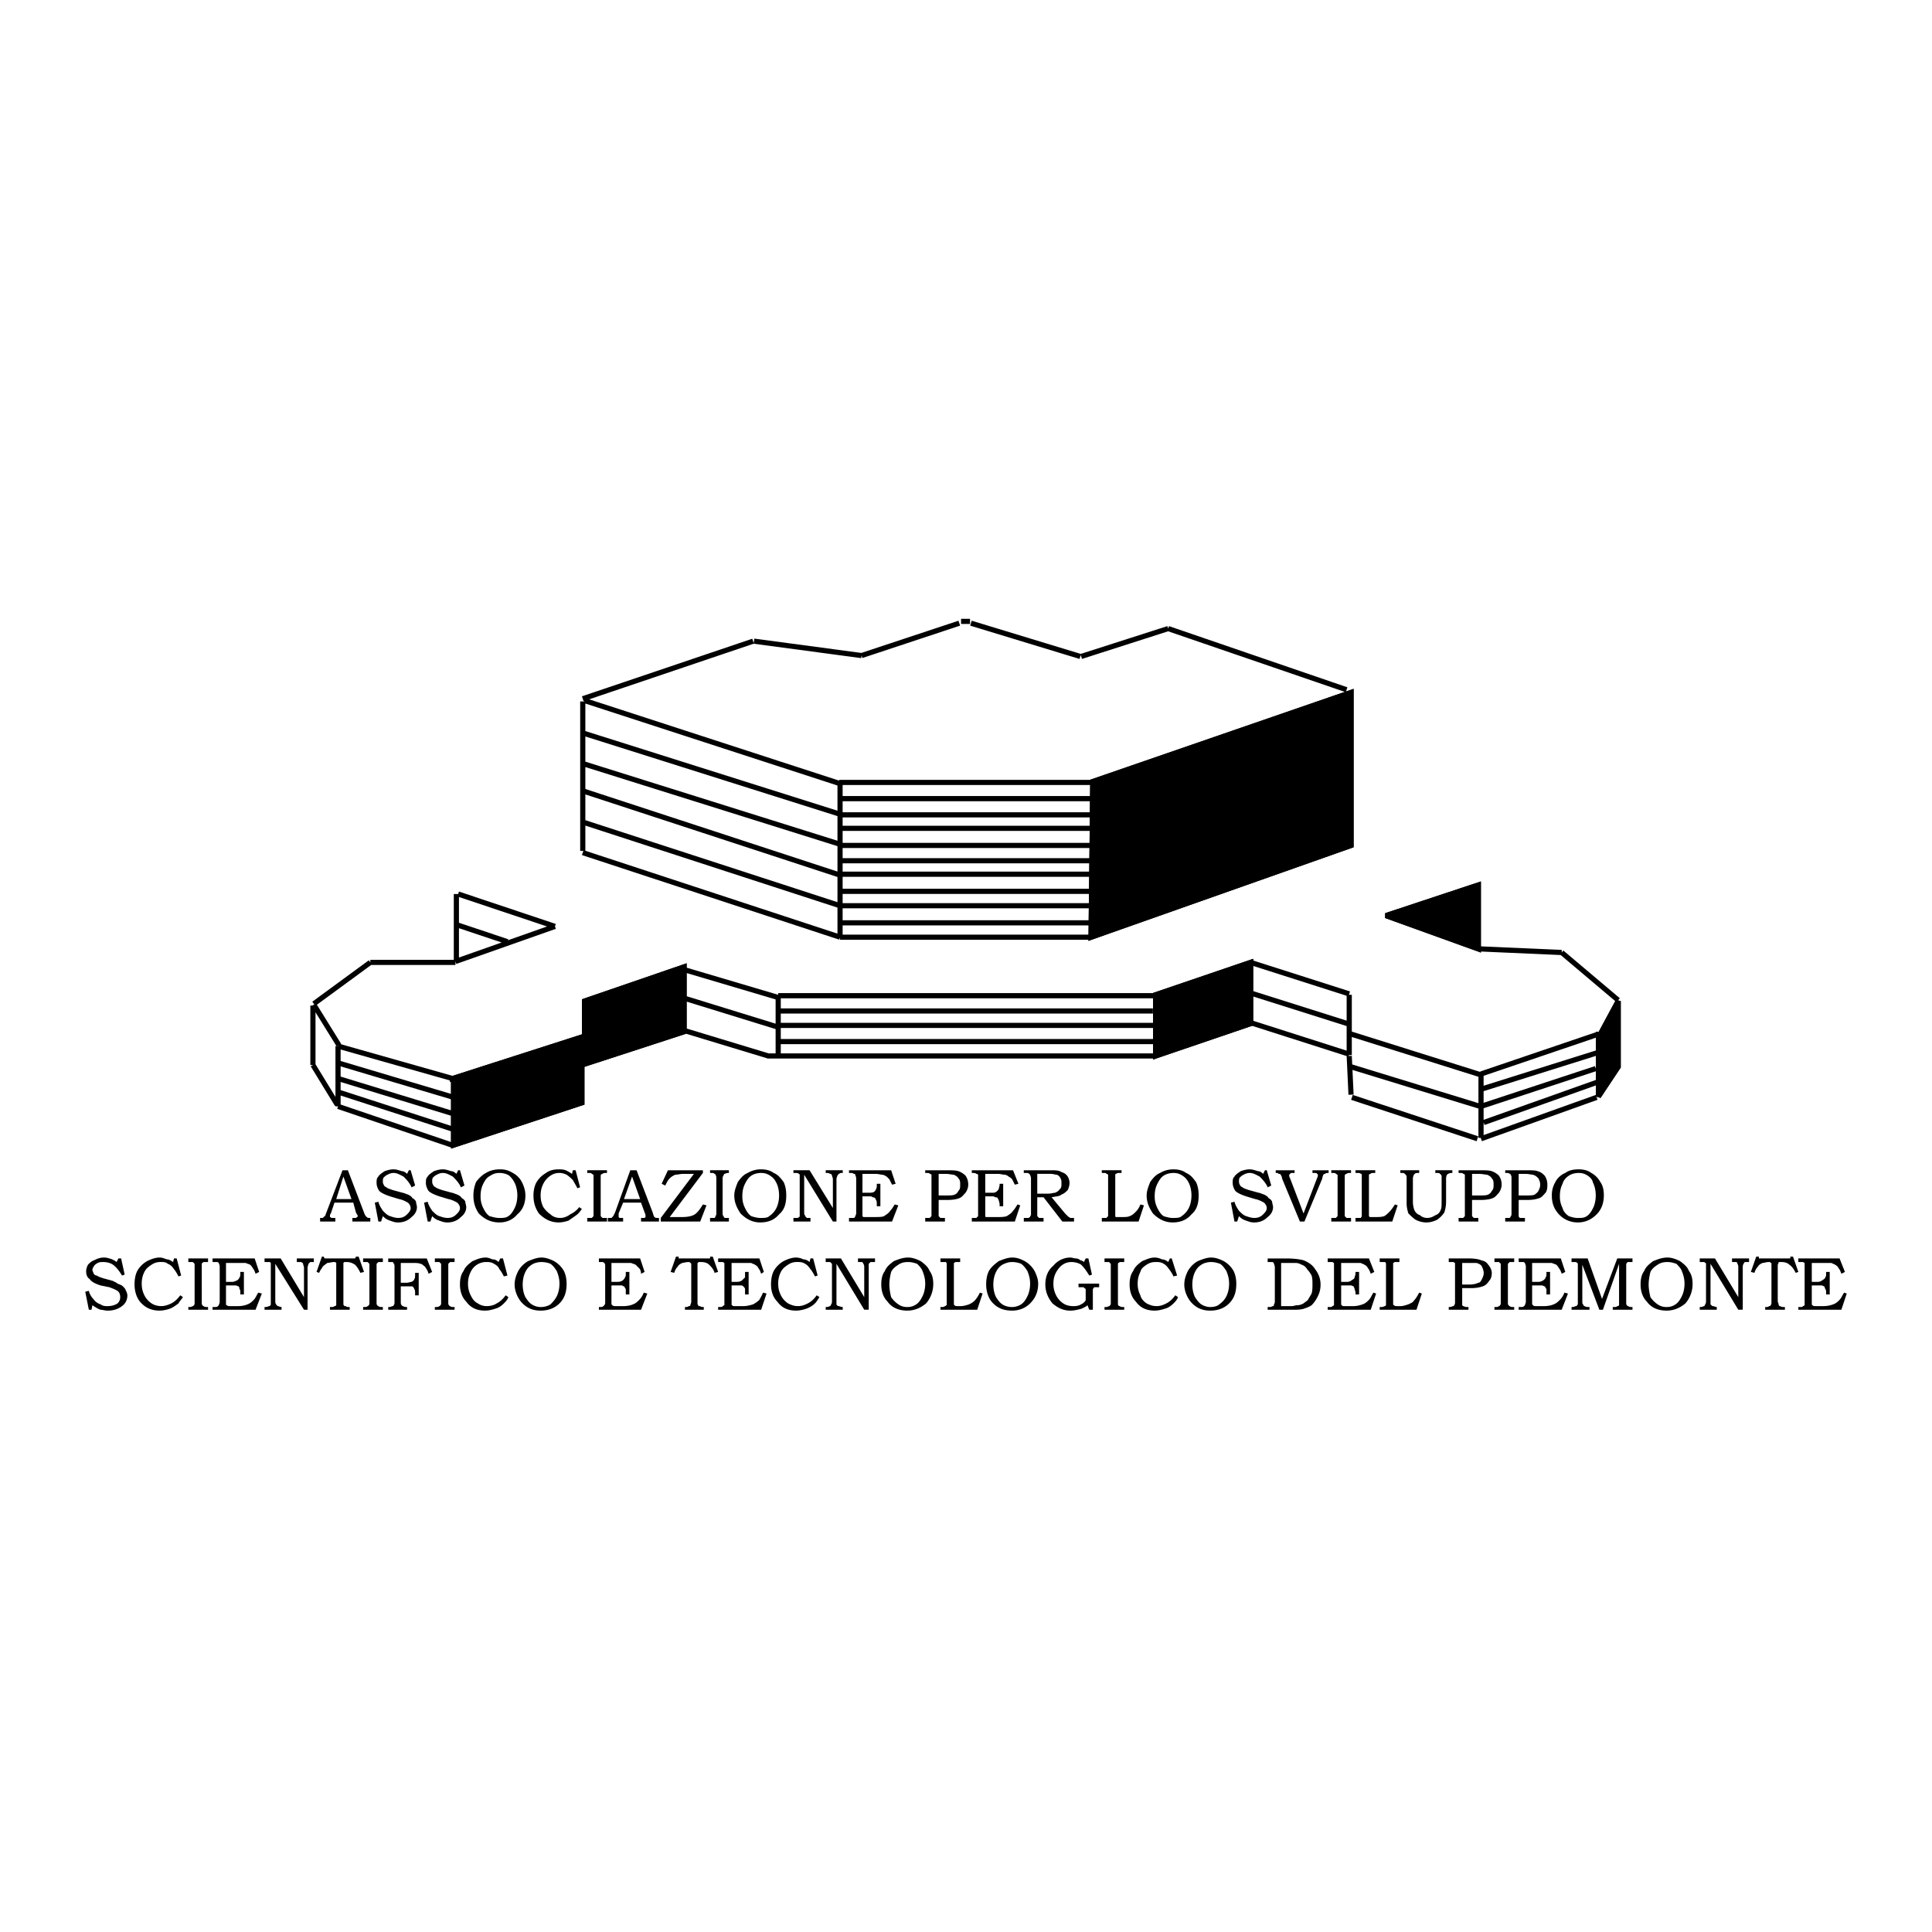 <!--?xml version="1.0" standalone="no"?--><svg xmlns="http://www.w3.org/2000/svg" viewBox="0 0 192.756 192.756"><title>Associazione per lo Sviluppo Scientifico e Tecnologico del Piemonte - SVG vector logo - www.oklogos.com</title><path fill-rule="evenodd" clip-rule="evenodd" fill="#fff" d="M0 0h192.756v192.756H0V0z"/><path d="M83.901 92.069h24.954m-24.954-1.706h25.132m-25.132-1.436h25.132m-25.132-1.706h24.954m-24.954-2.872h24.954m-24.954-1.706h25.312m-25.312-1.347h25.222M83.901 79.68h25.132M83.812 93.505h25.044m.177-15.53v15.621M83.722 78.064h25.491m-50.891-8.169l25.4 8.259m-25.579-5.027l25.58 8.079m-25.58-5.027l25.759 8.08m-25.58-5.297l25.49 8.349m-25.669-5.296l25.669 8.349m-25.669-5.477V69.985m0 15.082l25.669 8.438m0 .09V78.154" fill="none" stroke="#000" stroke-width=".515" stroke-miterlimit="2.613"/><path fill-rule="evenodd" clip-rule="evenodd" stroke="#000" stroke-width=".515" stroke-miterlimit="2.613" d="M109.033 77.975l25.76-8.888v15.262l-25.938 9.156.178-15.53z"/><path d="M109.033 77.975l25.76-8.888v15.262l-25.938 9.157.178-15.531zm25.313-9.158l-17.799-6.104m0 0l-8.676 2.783m-.09 0L96.87 62.174m-.984-.179h.895m-1.073.179l-9.749 3.232m-.001 0L75.226 63.97m-.09 0l-16.994 5.746m-24.416 34.652v6.015m0 0l11.358 3.86m-11.358-9.875l11.716 3.321m-.179.18v6.284m-11.448-8.08l11.448 3.412M33.726 107.6l11.448 3.501m-11.448-2.155l11.358 3.681" fill="none" stroke="#000" stroke-width=".515" stroke-miterlimit="2.613"/><path fill-rule="evenodd" clip-rule="evenodd" stroke="#000" stroke-width=".515" stroke-miterlimit="2.613" d="M44.906 107.689l13.416-4.308v-3.502l9.927-3.411v6.464l-10.196 3.321v3.77l-12.79 4.22v-6.554h-.357z"/><path d="M44.906 107.689l13.416-4.309v-3.502l9.927-3.411v6.464l-10.196 3.321v3.771l-12.79 4.22v-6.554h-.357zm-11.091-3.411l-2.504-4.04m2.325 9.965l-2.415-3.95m0 0v-5.925m.09-.18l5.635-4.129m0 .001h8.496m0-.091l9.928-3.501m0 0l-9.66-3.232m-.178 0v6.644m0-3.591l5.098 1.706m17.619 2.782l9.391 2.783m0 .001v5.835m-9.57-2.604l8.586 2.604m-8.317-5.746l9.301 2.872m-1.073 2.873h38.728m0 0V99.34m-37.655.001h37.655m-37.565 1.526h37.295m-37.295 1.436h37.385m-37.296 1.616h37.296" fill="none" stroke="#000" stroke-width=".515" stroke-miterlimit="2.613"/><path fill-rule="evenodd" clip-rule="evenodd" stroke="#000" stroke-width=".515" stroke-miterlimit="2.613" d="M115.295 99.251l9.48-3.231v6.104l-9.48 3.231v-6.104z"/><path d="M115.295 99.251l9.48-3.231v6.104l-9.48 3.231v-6.104zm9.211 2.693l10.107 3.231m0 .091v-6.015m0-.09l-9.838-3.142m0 3.052l9.658 3.053m.18 3.231l.18 3.86m.088.27l12.521 4.129m.36-6.463v6.373m-13.149-10.413l13.148 4.13m-12.968-.808l12.879 3.95m.09-3.232l11.627-3.95m-11.627 10.413l11.537-4.129m.178-6.104v5.835m-11.715-.539l11.715-3.681m-11.715 5.387l11.447-3.771m-11.18 5.387l11.359-4.04" fill="none" stroke="#000" stroke-width=".515" stroke-miterlimit="2.613"/><path fill-rule="evenodd" clip-rule="evenodd" stroke="#000" stroke-width=".515" stroke-miterlimit="2.613" d="M159.656 103.201l1.789-3.322v6.554l-1.968 2.963v-6.195h.179z"/><path d="M159.656 103.201l1.789-3.322v6.554l-1.969 2.963v-6.194h.18v-.001zm1.789-3.411l-5.635-4.759m.001 0l-8.139-.358" fill="none" stroke="#000" stroke-width=".515" stroke-miterlimit="2.613"/><path fill-rule="evenodd" clip-rule="evenodd" stroke="#000" stroke-width=".515" stroke-miterlimit="2.613" d="M147.492 94.493v-6.194l-9.211 3.052 9.211 3.322v-.18z"/><path d="M147.492 94.493v-6.194l-9.211 3.052 9.211 3.322v-.18zm-63.68-8.618h25.401" fill="none" stroke="#000" stroke-width=".515" stroke-miterlimit="2.613"/><path d="M32.563 120.976c-.089.18-.089.359-.179.359l-.179.18h-.269v.359h1.521v-.359h-.358c-.089 0-.089-.09-.179-.09v-.09c0-.09 0-.18.09-.27l.358-1.076h1.878l.268.986c.089.18.179.27.179.359s-.09.09-.179.18h-.358v.359h1.789v-.359h-.09c-.089 0-.179 0-.268-.09s-.179-.18-.269-.449l-1.61-4.219h-.536l-1.609 4.22zm1.699-3.591l.805 2.245h-1.521l.716-2.245zM40.613 117.116c-.179-.18-.358-.27-.537-.27-.268-.09-.536-.18-.805-.18-.358 0-.626.09-.895.18-.268.18-.537.359-.626.538-.179.18-.179.359-.179.629s.089.538.268.808c.179.18.537.359 1.073.539l.895.27c.447.09.715.27.895.359.179.179.268.358.268.538 0 .27-.179.448-.357.628-.269.27-.537.359-.895.359-.269 0-.537-.09-.805-.18s-.447-.27-.715-.538c-.179-.27-.358-.539-.447-.897l-.358.09.358 1.885h.269l.179-.539c.269.27.447.359.715.449.269.09.447.18.805.18.537 0 .984-.18 1.342-.539.357-.27.536-.628.536-.987 0-.18-.089-.359-.089-.538a.693.693 0 0 0-.358-.359c-.089-.18-.268-.27-.447-.359-.269-.09-.447-.18-.537-.18l-.984-.27c-.269-.09-.537-.18-.626-.269-.179-.09-.268-.18-.268-.27-.089-.09-.089-.27-.089-.359s0-.27.089-.359.179-.179.358-.269.357-.18.626-.18c.358 0 .626.18.984.358.268.27.626.629.805 1.078l.357-.18-.447-1.526h-.179l-.179.36zM45.532 117.116c-.179-.18-.357-.27-.537-.27-.268-.09-.537-.18-.805-.18-.357 0-.626.09-.894.18-.269.18-.537.359-.626.538-.179.18-.179.359-.179.629s.09.538.269.808c.179.18.537.359 1.073.539l.895.27c.447.09.715.27.894.359.179.179.269.358.269.538 0 .27-.179.448-.358.628-.269.27-.537.359-.895.359-.268 0-.536-.09-.805-.18s-.447-.27-.716-.538c-.179-.27-.357-.539-.447-.897l-.357.09.357 1.885h.269l.179-.539c.269.27.447.359.716.449s.447.18.805.18c.537 0 .984-.18 1.342-.539.358-.27.537-.628.537-.987 0-.18-.089-.359-.089-.538a.693.693 0 0 0-.358-.359c-.089-.18-.268-.27-.447-.359-.268-.09-.447-.18-.537-.18l-.983-.27c-.269-.09-.537-.18-.626-.269-.179-.09-.268-.18-.268-.27-.09-.09-.09-.27-.09-.359s0-.27.09-.359c.089-.09.179-.179.357-.269.179-.09.358-.18.626-.18.358 0 .626.18.984.358.268.27.626.629.805 1.078l.358-.18-.447-1.526h-.183l-.178.36zM48.483 117.026c-.357.18-.715.538-.983.897a3.61 3.61 0 0 0-.269 1.347c0 .719.179 1.257.537 1.795.537.539 1.163.898 2.057.898.716 0 1.342-.27 1.789-.809.537-.448.805-1.077.805-1.885 0-.539-.179-.987-.357-1.347a2.156 2.156 0 0 0-.895-.897c-.447-.27-.805-.359-1.252-.359-.538.001-.984.091-1.432.36zm2.326.27c.179.179.358.358.537.718s.269.808.269 1.257-.09.897-.269 1.257-.357.628-.626.808-.537.18-.895.18c-.357 0-.626-.09-.984-.18-.268-.18-.447-.448-.625-.808a2.49 2.49 0 0 1-.269-1.167c0-.539.089-.897.269-1.257.179-.359.357-.629.715-.808.268-.18.537-.27.894-.27.358 0 .716.09.984.27zM57.069 117.116a4.933 4.933 0 0 0-.626-.359c-.268-.09-.447-.09-.715-.09-.447 0-.895.09-1.252.359-.447.27-.715.538-.984.987-.179.359-.268.808-.268 1.257 0 .719.179 1.257.537 1.795.537.539 1.163.898 1.968.898.357 0 .715-.09.983-.18.269-.18.537-.359.895-.629.09-.09.269-.269.447-.538l-.269-.18c-.268.359-.537.538-.894.718-.358.27-.715.359-.984.359-.358 0-.716-.09-.984-.359a2.713 2.713 0 0 1-.715-.718c-.179-.359-.269-.718-.269-1.167s.09-.808.269-1.167.447-.629.715-.808c.268-.18.537-.27.895-.27.268 0 .537.09.715.18.269.179.447.358.626.538.089.18.269.449.447.808l.269-.089-.447-1.706h-.269l-.09.361zM58.59 117.026h.179c.09 0 .269 0 .269.09.089 0 .089.09.179.09v4.128l-.179.18h-.448v.359h1.968v-.359h-.448l-.179-.18v-3.68-.358c0-.09.089-.18.179-.18 0 0 .089-.09.269-.09h.179v-.27H58.59v.27zM61.362 120.976l-.179.359-.179.18h-.357v.359h1.521v-.359h-.358l-.089-.09v-.09-.27l.447-1.076h1.789l.358.986c.089.18.089.27.089.359s0 .09-.089.18h-.358v.359h1.789v-.359h-.089c-.179 0-.269 0-.358-.09s-.089-.18-.179-.449l-1.609-4.219h-.626l-1.523 4.22zm1.7-3.591l.805 2.245h-1.61l.805-2.245zM66.013 118.104l.358.18c.179-.359.268-.539.447-.719.179-.18.358-.269.537-.358.179 0 .537-.09.805-.09h1.073l-3.309 4.398v.359h3.936l.625-1.616-.357-.09c-.268.449-.537.808-.805.987-.269.18-.716.27-1.252.27h-1.252l3.309-4.398v-.27H66.64l-.627 1.347zM70.843 117.026h.179c.089 0 .179 0 .268.09.09 0 .09.09.09.09.089.09.089.269.089.448v3.321c0 .18 0 .27-.089.359 0 .09 0 .09-.09.18h-.447v.359h1.878v-.359H72.274c0-.09-.089-.09-.089-.18-.089-.09-.089-.18-.089-.359v-3.321c0-.18 0-.27.089-.358 0-.09.089-.18.089-.18.089 0 .179-.09.358-.09h.089v-.27h-1.878v.27zM74.599 117.026c-.447.18-.715.538-.983.897-.179.449-.357.897-.357 1.347 0 .719.268 1.257.625 1.795.537.539 1.163.898 1.968.898s1.431-.27 1.878-.809c.537-.448.715-1.077.715-1.885 0-.539-.089-.987-.268-1.347-.269-.359-.537-.718-.984-.897-.358-.27-.805-.359-1.252-.359a2.531 2.531 0 0 0-1.342.36zm2.236.27c.269.179.447.358.626.718s.269.808.269 1.257-.09.897-.269 1.257-.447.628-.715.808c-.179.18-.537.18-.895.18-.268 0-.626-.09-.894-.18-.269-.18-.447-.448-.626-.808a2.49 2.49 0 0 1-.268-1.167c0-.539.089-.897.268-1.257.179-.359.358-.629.626-.808.268-.18.626-.27.983-.27.359 0 .627.09.895.27zM79.161 117.026h.179c.179 0 .268 0 .358.09.089 0 .089.09.089.18v4.038c0 .09-.089.09-.179.18H79.161v.359h1.7v-.359h-.358l-.089-.09c-.089-.09-.089-.09-.089-.18-.09 0-.09-.18-.09-.358v-3.681l2.862 4.668h.358v-4.22c0-.18.089-.27.089-.358.089-.09.089-.18.179-.18.089-.09.179-.09.269-.09h.089v-.27h-1.699v.27h.179c.089 0 .268.09.268.09.09 0 .179.09.179.18 0 .089.089.179.089.358v2.873l-2.326-3.771h-1.61v.271zM84.706 117.026c.269 0 .447 0 .447.09.089 0 .179 0 .179.09s.09.179.09.358v3.501c0 .09-.09.27-.09.27 0 .09-.089.09-.089.18H84.706v.359h4.293l.626-1.616-.358-.09c-.179.27-.269.449-.447.629-.179.269-.358.358-.626.538-.179.09-.537.09-.984.09h-1.073l-.09-.09v-1.975h.626c.179 0 .358 0 .358.09.089 0 .179 0 .269.09a.28.28 0 0 1 .089.18c.09.09.09.27.09.448v.18h.357v-2.244h-.357v.09c0 .18 0 .358-.09.448 0 .09-.089.18-.179.27-.179.09-.358.09-.537.09h-.626v-1.885H87.3c.357 0 .625.09.715.09.179 0 .268.09.447.179l.269.27.268.539.358-.09-.447-1.347h-4.204v.268zM92.309 117.026h.089c.179 0 .357 0 .357.09.09 0 .09 0 .179.09v4.129l-.179.18H92.309v.359h1.967v-.359h-.447l-.179-.18v-1.615h.895c.537 0 .984-.09 1.163-.18.268-.09.447-.359.625-.539.179-.27.268-.538.268-.808 0-.359-.089-.629-.268-.897-.179-.18-.447-.359-.715-.449s-.715-.09-1.252-.09h-2.057v.269zm1.967.09c.447 0 .716.09.895.09.179.09.358.179.447.358.179.18.179.359.179.629s0 .448-.179.628a.695.695 0 0 1-.357.359c-.179.09-.448.09-.805.09h-.806v-2.154h.626zM96.959 117.026c.269 0 .357 0 .447.09.09 0 .09 0 .18.09v4.129l-.18.18h-.447v.359h4.292l.537-1.616-.268-.09c-.18.27-.27.449-.447.629-.18.269-.357.358-.627.538-.268.09-.537.09-.984.09h-1.073c-.09 0-.09-.09-.09-.09v-1.975h.627c.178 0 .268 0 .357.09.09 0 .178 0 .268.09 0 .09.09.18.09.18 0 .09.09.27.09.448v.18h.357v-2.244h-.357v.09c0 .18-.09.358-.09.448-.09.09-.09.18-.268.27-.09.09-.27.09-.447.09h-.627v-1.885h1.252c.27 0 .537.09.717.09.088 0 .268.09.357.179.178.09.268.18.357.27l.268.539.357-.09-.535-1.347h-4.115v.268h.002zM102.146 117.026h.27c.088 0 .178 0 .268.09l.09.09c0 .09.088.179.088.358v3.68c-.088.09-.088.09-.088.18-.09 0-.09.09-.18.09h-.448v.359h1.969v-.359H103.668l-.18-.18v-1.884h.627l1.877 2.424h1.164v-.359h-.36c-.178-.09-.268-.18-.268-.18l-.268-.27-1.342-1.615c.447-.09.805-.09.982-.27.27-.09.447-.27.627-.449.09-.18.18-.448.18-.718s-.09-.449-.18-.629c-.18-.269-.357-.358-.627-.448-.268-.18-.625-.18-1.072-.18h-2.684v.27h.002zm2.684.09c.268 0 .447.09.625.09.18.09.27.179.359.358.088.18.088.27.088.539 0 .18 0 .448-.178.538-.09.18-.27.27-.447.359-.18 0-.357.09-.715.09h-1.074v-1.975h1.342v.001zM109.928 117.026h.18c.178 0 .268 0 .268.09.09 0 .09 0 .18.09v4.129l-.18.18h-.448v.359h3.668l.535-1.616-.357-.09c-.09.27-.268.539-.447.719-.178.179-.357.358-.625.448-.18.09-.447.09-.805.09h-.538c-.09 0-.09-.09-.09-.09v-3.861-.269c0-.09.09-.09.09-.09.09-.09.178-.09.357-.09h.18v-.27h-1.969v.271h.001zM115.742 117.026c-.447.18-.717.538-.984.897-.18.449-.357.897-.357 1.347 0 .719.268 1.257.625 1.795.537.539 1.164.898 1.969.898s1.43-.27 1.877-.809c.537-.448.717-1.077.717-1.885 0-.539-.09-.987-.27-1.347-.268-.359-.535-.718-.982-.897-.359-.27-.805-.359-1.252-.359s-.896.091-1.343.36zm2.235.27c.27.179.447.358.627.718s.268.808.268 1.257-.088.897-.268 1.257-.447.628-.715.808c-.18.18-.537.18-.895.18-.27 0-.627-.09-.895-.18-.268-.18-.447-.448-.627-.808a2.502 2.502 0 0 1-.268-1.167c0-.539.09-.897.268-1.257.18-.359.359-.629.627-.808.268-.18.625-.27.984-.27.358 0 .626.09.894.27zM126.027 117.116c-.18-.18-.357-.27-.537-.27-.268-.09-.537-.18-.805-.18-.357 0-.627.09-.895.18-.268.18-.537.359-.625.538-.18.18-.18.359-.18.629s.09.538.268.808c.18.18.537.359 1.074.539l.895.27c.447.09.715.27.895.359.178.179.268.358.268.538 0 .27-.18.448-.357.628-.268.27-.537.359-.895.359-.268 0-.537-.09-.805-.18-.27-.09-.447-.27-.717-.538-.178-.27-.357-.539-.445-.897l-.359.09.359 1.885h.268l.178-.539c.27.27.447.359.717.449.268.09.447.18.805.18.537 0 .984-.18 1.342-.539.357-.27.537-.628.537-.987 0-.18-.09-.359-.09-.538a.702.702 0 0 0-.357-.359c-.09-.18-.27-.27-.447-.359-.27-.09-.447-.18-.537-.18l-.984-.27c-.268-.09-.537-.18-.625-.269-.18-.09-.27-.18-.27-.27-.09-.09-.09-.27-.09-.359s0-.27.09-.359.18-.179.357-.269c.18-.09.359-.18.627-.18.357 0 .627.18.984.358.268.27.625.629.805 1.078l.357-.18-.447-1.526h-.18l-.179.36zM127.279 117.026c.18 0 .268 0 .268.09h.18c0 .09.09.09.09.18 0 0 .088.089.088.269l1.789 4.31h.447l1.789-4.31c0-.18.09-.269.09-.358.09-.09.18-.09.18-.09.088-.09.178-.09.357-.09v-.27h-1.611v.27h.18c.18 0 .268 0 .268.09.09 0 .09.09.09.18 0 0 0 .089-.09.269l-1.34 3.501-1.342-3.501c-.09-.18-.09-.269-.09-.269 0-.09 0-.09.09-.18l.09-.09h.358v-.27h-1.879v.269h-.002zM132.824 117.026h.18c.09 0 .268 0 .268.09.09 0 .09.09.18.09v4.128l-.18.18h-.448v.359h1.969v-.359h-.448l-.18-.18v-3.68-.358c0-.09.09-.18.18-.18 0 0 .088-.09.268-.09h.18v-.27h-1.969v.27zM135.24 117.026h.178c.18 0 .27 0 .357.09 0 0 .09 0 .09.09v4.129c0 .09-.09.09-.09.18H135.24v.359h3.666l.537-1.616-.27-.09c-.178.27-.357.539-.535.719-.18.179-.357.358-.537.448-.27.09-.537.09-.805.09h-.627l-.09-.09v-3.861-.269c.09-.09.09-.09.18-.09 0-.09.18-.09.268-.09h.18v-.27h-1.967v.271zM139.711 117.026h.18c.09 0 .178 0 .268.09l.09.09c.09.09.09.179.09.358v2.514c0 .359.088.719.178.987.18.18.447.449.717.629.357.18.715.27 1.072.27s.717-.09 1.074-.27c.268-.18.535-.449.715-.719.09-.269.18-.628.18-1.076v-2.335c0-.18.088-.358.088-.358.09-.09.27-.18.447-.18h.09v-.27h-1.699v.27h.18c.088 0 .268 0 .268.09.09 0 .09.09.18.18v2.513c0 .448 0 .718-.09.897a.812.812 0 0 1-.537.538c-.268.18-.537.27-.805.27s-.537-.09-.715-.27a.92.92 0 0 1-.537-.448c-.09-.18-.18-.539-.18-.897v-2.335c0-.18.09-.269.09-.358l.09-.09c.09-.09.18-.09.357-.09h.09v-.27h-1.879v.27h-.002zM145.525 117.026h.09c.178 0 .357 0 .357.09.088 0 .088 0 .178.09v4.129l-.178.18H145.525v.359h1.967v-.359h-.448l-.178-.18v-1.615h.895c.535 0 .982-.09 1.162-.18.268-.09.447-.359.625-.539.18-.27.27-.538.27-.808 0-.359-.09-.629-.27-.897-.178-.18-.447-.359-.715-.449s-.715-.09-1.252-.09h-2.057v.269h.001zm1.967.09c.447 0 .717.09.895.09.18.09.357.179.447.358.18.18.18.359.18.629s0 .448-.18.628c-.09.18-.18.27-.357.359-.18.09-.447.09-.805.09h-.805v-2.154h.625zM150.176 117.026h.09c.178 0 .268 0 .357.09.09 0 .09 0 .09.09.09.09.09.179.09.358v3.501c0 .09 0 .27-.09.27 0 .09 0 .09-.09.18H150.176v.359h1.967v-.359H151.608c0-.09-.09-.09-.09-.18v-1.615h.895c.535 0 .895-.09 1.162-.18.27-.09.447-.359.627-.539.178-.27.178-.538.178-.808 0-.359-.09-.629-.268-.897-.18-.18-.357-.359-.717-.449-.178-.09-.625-.09-1.252-.09h-1.967v.269zm1.967.09c.359 0 .717.09.805.09.27.09.359.179.537.358.09.18.18.359.18.629s-.09.448-.18.628-.268.27-.357.359c-.18.09-.447.09-.895.09h-.715v-2.154h.625zM156.168 117.026c-.447.18-.805.538-.984.897a2.542 2.542 0 0 0-.357 1.347c0 .719.18 1.257.627 1.795a2.556 2.556 0 0 0 1.967.898c.717 0 1.342-.27 1.879-.809.447-.448.715-1.077.715-1.885 0-.539-.09-.987-.357-1.347a2.162 2.162 0 0 0-.895-.897c-.357-.27-.805-.359-1.252-.359-.538.001-.986.091-1.343.36zm2.236.27c.268.179.447.358.537.718.178.359.268.808.268 1.257s-.09.897-.268 1.257c-.18.359-.359.628-.627.808s-.537.18-.895.18-.625-.09-.895-.18c-.268-.18-.537-.448-.625-.808a2.479 2.479 0 0 1-.27-1.167c0-.539.09-.897.27-1.257.088-.359.357-.629.625-.808.27-.18.627-.27.984-.27s.629.09.896.27zM11.634 125.914c-.089-.09-.268-.18-.447-.27-.269-.09-.536-.18-.805-.18-.358 0-.626.09-.984.27-.268.09-.447.27-.625.448-.089.18-.179.449-.179.629 0 .359.09.629.358.808.179.27.537.449 1.073.629l.894.18c.448.179.716.269.895.448.09.09.179.27.179.539s-.089.449-.268.628c-.269.18-.626.27-.984.27-.269 0-.447 0-.715-.18a1.386 1.386 0 0 1-.715-.538 1.734 1.734 0 0 1-.447-.809l-.358.09.358 1.796h.266l.089-.449c.269.18.537.359.805.449.179 0 .447.09.715.09.626 0 1.073-.18 1.431-.449s.537-.628.537-1.077c0-.18-.089-.359-.179-.539 0-.09-.179-.269-.269-.358s-.269-.18-.536-.27c-.179-.18-.358-.18-.448-.27l-.984-.269c-.268-.09-.537-.18-.626-.27-.179 0-.269-.09-.357-.27 0-.09-.09-.18-.09-.27 0-.18.09-.27.179-.449.09-.09.179-.18.358-.269.179-.09.358-.09.537-.09.358 0 .716.09.984.269.358.27.626.629.895 1.078l.268-.09-.357-1.616h-.269l-.179.361zM17.269 125.914c-.269-.18-.447-.27-.626-.27-.269-.09-.447-.18-.716-.18-.447 0-.895.18-1.252.359a2.598 2.598 0 0 0-.984.987c-.179.359-.268.808-.268 1.347 0 .628.179 1.257.536 1.706.537.628 1.163.897 1.968.897.358 0 .716-.09.984-.18.269-.09.537-.27.895-.539.089-.179.268-.358.447-.628l-.269-.18c-.268.359-.537.629-.894.808-.358.18-.716.27-.984.27-.357 0-.715-.09-.983-.27-.269-.179-.537-.448-.716-.808s-.268-.719-.268-1.167c0-.449.089-.808.268-1.167s.447-.539.716-.719c.268-.179.537-.269.895-.269.268 0 .536 0 .715.179.268.09.447.27.626.539.089.09.268.359.447.719l.268-.09-.447-1.706h-.268l-.09.362zM18.79 125.914h.448l.179.179v4.039c-.089.09-.089.18-.179.18 0 0-.179.09-.269.09h-.179v.27h1.967v-.27h-.179c-.179 0-.268-.09-.268-.09-.09 0-.09-.09-.179-.18V126.542v-.449c0-.089.089-.089.179-.179h.447v-.359H18.79v.359zM21.205 125.914h.447c.089 0 .179.09.179.09 0 .089.089.179.089.358v3.502c0 .179-.089.269-.089.358l-.09.09c-.089.09-.179.09-.357.09h-.179v.27h4.293l.626-1.616-.357-.09c-.179.27-.269.539-.448.719-.179.18-.358.358-.626.448-.179.09-.537.18-.984.18h-.715c-.179 0-.268 0-.358-.09 0 0-.089 0-.089-.09V128.248h.983c.089 0 .179.09.268.09.09.09.09.179.09.269.089.09.089.18.089.359v.18h.357v-2.244h-.357v.09c0 .27 0 .359-.089.449 0 .09-.09.179-.179.269-.179.09-.357.18-.536.18h-.626v-1.885h1.967c.179.089.269.089.447.179.09.09.179.18.269.359.089.09.179.27.269.539l.357-.18-.447-1.347h-4.204v.359zM26.392 125.914h.536c.09.09.09.09.09.179V130.132c0 .09-.09.18-.179.18 0 0-.179.09-.358.09h-.089v.27h1.7v-.27c-.179 0-.269-.09-.358-.09 0 0-.089 0-.089-.09-.09 0-.09-.09-.09-.09-.089-.09-.089-.179-.089-.448v-3.592l2.862 4.579h.358v-4.22c0-.09.089-.27.089-.359l.179-.179h.358v-.359h-1.699v.359h.448c.089.09.179.09.179.179 0 .09.089.27.089.359v2.963l-2.326-3.86h-1.61v.36h-.001zM31.58 126.901l.268.09c.089-.27.268-.449.358-.629.179-.18.357-.27.447-.358.179 0 .447-.09.625-.09.179 0 .179 0 .269.09V130.223c-.089.09-.089.09-.179.09-.09.09-.179.09-.448.09v.27h1.968v-.27c-.179 0-.358 0-.358-.09h-.179c0-.09-.09-.09-.09-.18v-3.86-.269l.09-.09h.268c.269 0 .537.09.805.269.179.18.357.449.536.809l.358-.09-.537-1.526h-.268l-.089.18h-3.041l-.089-.18h-.179l-.535 1.525z" fill-rule="evenodd" clip-rule="evenodd"/><path d="M36.23 125.914h.447l.179.179v4.039c-.089.09-.089.18-.179.18 0 0-.089.09-.268.09h-.179v.27h1.968v-.27h-.179c-.179 0-.269-.09-.269-.09-.089 0-.089-.09-.179-.18V126.542v-.449l.179-.179h.448v-.359H36.23v.359zM38.734 125.914h.448c.089.09.089.09.089.179.089 0 .089.18.089.27v3.502c0 .179 0 .269-.089.358 0 0 0 .09-.089.09s-.179.09-.358.09h-.089v.27h1.878v-.27h-.09c-.179 0-.268-.09-.357-.09l-.09-.09c-.089-.09-.089-.18-.089-.358v-1.526h1.162c.09.09.179.179.179.269.089.09.089.27.089.449v.18h.358v-2.244h-.358v.18c0 .18 0 .359-.089.448 0 .09-.089.18-.268.27-.09 0-.269.09-.537.09h-.536v-1.975h1.162c.358 0 .626 0 .805.089.179 0 .269.18.447.27.089.18.268.359.358.719l.357-.18-.536-1.347h-3.846v.357zM43.385 125.914h.448l.179.179v4.039c-.089.09-.089.18-.179.18 0 0-.089.09-.269.09h-.179v.27h1.968v-.27h-.179c-.179 0-.269-.09-.269-.09-.089 0-.089-.09-.179-.18V126.542v-.449l.179-.179h.448v-.359h-1.968v.359zM49.735 125.914a.81.81 0 0 0-.626-.27c-.179-.09-.447-.18-.626-.18-.536 0-.894.18-1.341.359-.358.269-.715.538-.895.987-.268.359-.357.808-.357 1.347 0 .628.179 1.257.626 1.706.447.628 1.073.897 1.878.897.357 0 .715-.09.983-.18.358-.09.626-.27.895-.539.179-.179.358-.358.447-.628l-.269-.18c-.268.359-.536.629-.895.808-.268.18-.625.27-.983.27a1.51 1.51 0 0 1-.895-.27c-.358-.179-.537-.448-.716-.808a2.493 2.493 0 0 1-.268-1.167c0-.449.089-.808.268-1.167a1.67 1.67 0 0 1 .626-.719c.269-.179.626-.269.894-.269.269 0 .537 0 .805.179.179.09.447.27.537.539.09.09.269.359.447.719l.358-.09-.447-1.706h-.268l-.178.362zM52.687 125.824a2.605 2.605 0 0 0-.984.987c-.179.359-.358.808-.358 1.347 0 .628.269 1.257.626 1.706.537.628 1.163.897 1.967.897.805 0 1.431-.27 1.878-.719.537-.538.715-1.167.715-1.975 0-.449-.089-.897-.268-1.257a2.598 2.598 0 0 0-.984-.987c-.358-.18-.805-.359-1.252-.359-.445.001-.893.181-1.34.36zm2.236.269c.268.18.447.449.626.719.179.449.269.808.269 1.257 0 .448-.089.897-.269 1.257-.179.359-.447.629-.626.808-.268.18-.626.27-.984.27a1.72 1.72 0 0 1-.895-.27c-.268-.179-.447-.448-.626-.718-.179-.359-.268-.809-.268-1.257 0-.449.089-.897.268-1.257s.358-.539.626-.719c.269-.179.626-.269.984-.269s.716.09.895.179zM59.752 125.914h.358c.089 0 .179.09.179.09.09.089.09.179.09.358v3.502c0 .179 0 .269-.09.358l-.089.09c-.089.09-.179.09-.358.09h-.089v.27h4.204l.626-1.616-.358-.09c-.089.27-.269.539-.447.719-.179.18-.358.358-.626.448-.179.09-.537.18-.984.18h-.715c-.179 0-.269 0-.358-.09l-.09-.09V128.248h1.073s.09.09.179.09c.089.09.089.179.179.269V129.146h.357v-2.244h-.357v.09c0 .27 0 .359-.09.449 0 .09-.089.179-.179.269-.09.09-.269.18-.537.18h-.626v-1.885h1.967c.179.089.269.089.447.179l.358.359c.089.09.179.27.179.539l.358-.18-.447-1.347h-4.114v.359zM66.908 126.901l.358.09c.089-.27.179-.449.358-.629.089-.18.268-.27.447-.358.089 0 .358-.09.626-.09.089 0 .089 0 .179.09.089 0 .089.089.089.179v3.682c0 .179-.089.269-.089.358s-.089.09-.179.09c-.09.09-.179.09-.358.09v.27h1.878v-.27c-.179 0-.269 0-.358-.09h-.179c0-.09 0-.09-.089-.18v-3.86-.269s.089 0 .089-.09h.269c.357 0 .626.09.805.269.179.18.447.449.537.809l.358-.09-.537-1.526h-.268v.18h-3.131v-.18h-.268l-.537 1.525z" fill-rule="evenodd" clip-rule="evenodd"/><path d="M71.648 125.914h.447c.089 0 .089.09.179.09v4.218c-.089 0-.089.09-.179.09 0 .09-.179.09-.357.09h-.09v.27h4.293l.537-1.616-.358-.09c-.089.27-.268.539-.357.719-.179.18-.447.358-.626.448-.269.09-.626.18-.984.18h-.805c-.179 0-.268 0-.268-.09-.089 0-.089 0-.089-.09V128.248h.984c.089 0 .179.09.179.09.089.09.179.179.179.269V129.146h.358v-2.244h-.358v.539l-.268.269c-.089.09-.269.18-.537.18h-.538v-1.885h1.968c.089.089.268.089.357.179a.7.7 0 0 1 .358.359c.089.09.179.27.268.539l.269-.18-.447-1.347h-4.114v.359h-.001zM80.771 125.914a.963.963 0 0 0-.625-.27 1.677 1.677 0 0 0-.716-.18c-.447 0-.895.18-1.252.359a2.598 2.598 0 0 0-.984.987c-.179.359-.269.808-.269 1.347 0 .628.179 1.257.626 1.706.447.628 1.073.897 1.878.897.358 0 .716-.09.984-.18s.626-.27.895-.539c.179-.179.268-.358.447-.628l-.268-.18c-.268.359-.537.629-.895.808-.358.18-.626.27-.984.27-.357 0-.626-.09-.983-.27-.269-.179-.537-.448-.716-.808s-.269-.719-.269-1.167c0-.449.09-.808.269-1.167s.447-.539.716-.719c.268-.179.536-.269.894-.269.269 0 .537 0 .805.179.179.09.357.27.537.539.089.09.268.359.447.719l.268-.09-.447-1.706h-.269l-.089.362zM82.381 125.914H82.827l.179.179v3.591c0 .27 0 .358-.089.448 0 .09-.09.18-.09.18-.089 0-.179.09-.357.09h-.089v.27h1.699v-.27c-.179 0-.358-.09-.358-.09-.089 0-.179 0-.179-.09-.089 0-.089-.09-.089-.09v-4.04l2.772 4.579h.447v-4.22-.359l.179-.179H87.3v-.359h-1.7v.359H86.046c0 .09.09.09.09.179.089.09.089.27.089.359v2.963l-2.325-3.86h-1.521v.36h.002zM89.178 125.824c-.358.269-.716.538-.895.987-.268.359-.358.808-.358 1.347 0 .628.179 1.257.626 1.706.447.628 1.163.897 1.967.897.715 0 1.342-.27 1.878-.719a2.964 2.964 0 0 0 .715-1.975c0-.449-.089-.897-.358-1.257-.179-.449-.536-.719-.894-.987-.358-.18-.805-.359-1.252-.359-.534.001-.982.181-1.429.36zm2.325.269c.179.18.447.449.537.719.179.449.269.808.269 1.257 0 .448-.089.897-.269 1.257-.179.359-.358.629-.626.808-.268.18-.537.27-.895.27s-.626-.09-.894-.27a2.702 2.702 0 0 1-.716-.718c-.089-.359-.179-.809-.179-1.257 0-.449.089-.897.179-1.257.179-.359.447-.539.716-.719.268-.179.536-.269.983-.269.359 0 .627.09.895.179zM93.829 125.914H94.366s.089.09.089.179v4.129c-.089 0-.089.09-.179.09 0 0-.089.09-.268.09h-.179v.27h3.667l.537-1.616-.27-.09c-.178.359-.357.629-.535.809-.18.18-.359.269-.538.358-.268.09-.537.18-.895.18h-.268c-.089 0-.268 0-.268-.09 0 0-.09 0-.09-.09v-3.771-.358c.09 0 .09-.09.179-.09h.448v-.359h-1.967v.359zM99.643 125.824c-.357.269-.715.538-.984.987-.178.359-.268.808-.268 1.347 0 .628.178 1.257.537 1.706.535.628 1.162.897 2.057.897.715 0 1.342-.27 1.789-.719.537-.538.805-1.167.805-1.975 0-.449-.18-.897-.357-1.257a2.605 2.605 0 0 0-.984-.987c-.357-.18-.715-.359-1.252-.359-.449.001-.896.181-1.343.36zm2.236.269c.268.18.447.449.625.719.18.449.27.808.27 1.257 0 .448-.09.897-.27 1.257-.178.359-.357.629-.625.808-.27.18-.627.27-.895.27-.357 0-.715-.09-.984-.27-.268-.179-.447-.448-.625-.718-.18-.359-.27-.809-.27-1.257 0-.449.09-.897.27-1.257.178-.359.357-.539.625-.719.357-.179.627-.269.984-.269s.715.09.895.179zM108.139 125.914c-.088-.09-.268-.18-.357-.18a.681.681 0 0 0-.447-.18c-.178 0-.357-.09-.537-.09-.625 0-1.252.27-1.699.808-.535.449-.805 1.078-.805 1.886 0 .718.27 1.347.717 1.885.535.449 1.072.719 1.787.719.359 0 .717-.09 1.074-.18.18-.09.447-.18.625-.359l.18.449h.357v-1.796-.27c.09-.09.09-.179.18-.179h.448v-.359h-2.057v.359h.535c0 .089.09.089.18.179v1.078c0 .09-.09.18-.18.27-.088.089-.268.179-.447.269-.268.09-.447.09-.625.09-.357 0-.717-.09-.984-.27a2.1 2.1 0 0 1-.715-.808 2.482 2.482 0 0 1-.27-1.167c0-.628.18-1.077.537-1.526s.805-.628 1.252-.628c.357 0 .717.09.984.269.268.27.537.629.805 1.078l.268-.09-.357-1.616h-.268l-.181.359zM110.197 125.914h.448c.088.09.088.09.178.179v4.039c-.09.09-.09.18-.178.18 0 0-.18.09-.27.09h-.178v.27h1.967v-.27h-.18c-.178 0-.268-.09-.268-.09-.09 0-.18-.09-.18-.18V126.542v-.449c0-.089.09-.089.18-.179h.448v-.359h-1.967v.359zM116.547 125.914a.965.965 0 0 0-.627-.27 1.672 1.672 0 0 0-.715-.18c-.447 0-.805.18-1.252.359-.357.269-.715.538-.895.987-.268.359-.357.808-.357 1.347 0 .628.178 1.257.625 1.706.447.628 1.074.897 1.879.897.357 0 .715-.09.984-.18.357-.09.625-.27.895-.539.178-.179.357-.358.447-.628l-.27-.18c-.268.359-.537.629-.895.808-.357.18-.625.27-.984.27-.357 0-.625-.09-.982-.27-.27-.179-.537-.448-.627-.808a2.505 2.505 0 0 1-.268-1.167c0-.449.09-.808.268-1.167.09-.359.357-.539.627-.719.268-.179.537-.269.895-.269.268 0 .537 0 .805.179.18.09.357.27.537.539.088.09.268.359.447.719l.357-.09-.537-1.706h-.18l-.177.362zM119.498 125.824a2.605 2.605 0 0 0-.984.987c-.178.359-.357.808-.357 1.347 0 .628.268 1.257.627 1.706.535.628 1.162.897 1.967.897s1.432-.27 1.879-.719c.537-.538.715-1.167.715-1.975 0-.449-.09-.897-.268-1.257a2.605 2.605 0 0 0-.984-.987c-.357-.18-.805-.359-1.252-.359s-.896.181-1.343.36zm2.236.269c.268.18.447.449.625.719.18.449.27.808.27 1.257 0 .448-.09.897-.27 1.257a2.108 2.108 0 0 1-.715.808c-.18.18-.537.27-.895.27-.268 0-.625-.09-.895-.27-.268-.179-.447-.448-.625-.718-.18-.359-.27-.809-.27-1.257 0-.449.09-.897.27-1.257.178-.359.357-.539.625-.719.27-.179.627-.269.984-.269s.627.09.896.179zM126.922 125.914c.09 0 .178.09.178.179 0 0 .09.18.09.359v3.412c0 .179-.09.269-.09.269 0 .09 0 .18-.088.18-.09 0-.18.09-.27.09h-.268v.27h2.594c.357 0 .625 0 .984-.09.268-.09.535-.18.805-.359.268-.269.447-.538.625-.897.18-.359.27-.719.27-1.167 0-.539-.18-1.077-.537-1.526-.27-.449-.717-.718-1.162-.897-.359-.09-.895-.18-1.701-.18h-1.877v.359l.447-.002zm.894.09h1.43c.27 0 .447.089.627.179.268.09.447.27.537.449.178.18.357.449.447.629.088.27.088.538.088.897 0 .27 0 .628-.088.897-.09.18-.27.449-.359.629-.178.18-.357.27-.445.358-.18.09-.359.18-.627.18-.18 0-.357.09-.537.09h-1.072v-4.308h-.001zM132.467 125.914h.447c.09 0 .09.09.18.09v4.218s-.09.09-.18.09c0 .09-.09.09-.268.09h-.18v.27h4.293l.537-1.616-.27-.09c-.178.27-.268.539-.447.719-.178.18-.357.358-.625.448s-.537.18-.984.18h-.805c-.18 0-.268 0-.268-.09 0 0-.09 0-.09-.09V128.248h.984c.088 0 .178.09.268.09 0 .09.09.179.09.269s.09.18.09.359v.18h.357v-2.244h-.357v.09c0 .27-.09.359-.09.449s-.09.179-.27.269a.677.677 0 0 1-.447.18h-.625v-1.885h1.967c.09.089.27.089.357.179.18.09.27.18.359.359.088.09.178.27.268.539l.357-.18-.537-1.347h-4.113v.359h.002zM137.654 125.914H138.191s.09.09.09.179v4.129l-.09.09c-.09 0-.18.09-.359.09h-.178v.27h3.668l.535-1.616-.268-.09c-.18.359-.357.629-.537.809-.09.18-.357.269-.537.358-.268.09-.535.18-.805.18h-.268c-.18 0-.27 0-.357-.09 0 0-.09 0-.09-.09v-3.771-.358c.09 0 .09-.09.178-.09h.448v-.359h-1.967v.359zM144.541 125.914H144.988c.089 0 .09.09.18.09v3.86c0 .179 0 .269-.09.358 0 0 0 .09-.09.09s-.18.09-.357.09h-.09v.27h1.967v-.27h-.178c-.18 0-.27-.09-.357-.09l-.09-.09v-1.706h.895c.537 0 .895-.089 1.162-.179.27-.09.447-.27.627-.539.178-.18.268-.448.268-.808 0-.27-.18-.629-.357-.809-.18-.269-.357-.358-.715-.448-.18-.09-.627-.18-1.254-.18h-1.967v.361h-.001zm1.967.09h.807c.268.089.447.179.535.358.09.18.18.449.18.629 0 .27-.09.449-.18.628-.088.18-.178.359-.357.359-.178.09-.447.18-.895.18h-.715v-2.154h.625zM149.102 125.914h.448l.18.179v4.039c-.09.09-.09.18-.18.18 0 0-.088.09-.268.09h-.18v.27h1.969v-.27h-.18c-.178 0-.268-.09-.268-.09-.09 0-.09-.09-.18-.18V126.542v-.449l.18-.179h.448v-.359h-1.969v.359zM151.518 125.914h.447c.09 0 .178.09.178.09 0 .089.09.179.09.358v3.502c0 .179-.09.269-.09.358l-.088.09c-.09.09-.18.09-.359.09h-.178v.27h4.293l.625-1.616-.357-.09c-.09.27-.268.539-.447.719-.178.18-.357.358-.625.448-.18.09-.537.18-.984.18h-.715c-.18 0-.27 0-.359-.09l-.088-.09V128.248h.984c.088 0 .178.09.268.09.09.09.09.179.178.269V129.146h.359v-2.244h-.359v.09c0 .27 0 .359-.088.449 0 .09-.09.179-.18.269-.178.09-.268.18-.537.18h-.625v-1.885h1.967c.18.089.27.089.447.179.09.09.18.18.27.359.088.09.178.27.268.539l.357-.18-.447-1.347h-4.203v.359h-.002zM156.795 125.914h.448c.088.09.178.09.178.179v4.039c-.09.09-.09.18-.178.18-.09 0-.18.09-.359.09h-.088v.27h1.787v-.27h-.178c-.18 0-.268-.09-.357-.09 0 0-.09-.09-.09-.18-.09 0-.09-.179-.09-.358v-3.592l1.699 4.489h.357l1.611-4.579v4.13c-.09.09-.09.09-.18.09-.09.09-.18.09-.268.09h-.18v.27h1.967v-.27h-.178c-.09 0-.268-.09-.268-.09-.09 0-.09-.09-.18-.18v-3.77-.27c.09-.089.09-.179.18-.179h.446v-.359h-1.52l-1.52 4.04-1.432-4.04h-1.609v.36h.002zM164.934 125.824c-.357.269-.717.538-.895.987-.268.359-.357.808-.357 1.347 0 .628.178 1.257.625 1.706.447.628 1.162.897 1.969.897.715 0 1.342-.27 1.877-.719a2.965 2.965 0 0 0 .717-1.975c0-.449-.09-.897-.359-1.257-.178-.449-.535-.719-.893-.987-.359-.18-.807-.359-1.252-.359-.538.001-.985.181-1.432.36zm2.324.269c.18.18.447.449.537.719.18.449.27.808.27 1.257 0 .448-.09.897-.27 1.257-.178.359-.357.629-.625.808-.27.18-.537.27-.895.27-.359 0-.627-.09-.895-.27a2.706 2.706 0 0 1-.717-.718c-.088-.359-.178-.809-.178-1.257 0-.449.09-.897.178-1.257.18-.359.447-.539.717-.719.268-.179.535-.269.984-.269.359 0 .626.09.894.179zM169.584 125.914H170.031c.09.09.18.09.18.179v3.591c0 .27 0 .358-.09.448 0 .09-.09.18-.09.18-.09 0-.18.09-.357.09h-.09v.27h1.699v-.27c-.18 0-.268-.09-.357-.09s-.09 0-.18-.09l-.088-.09v-4.04l2.771 4.579h.447v-4.22c0-.09 0-.27.09-.359 0-.089.09-.089.09-.179H174.503v-.359h-1.699v.359H173.251c.088.09.088.09.088.179.09.09.09.27.09.359v2.963l-2.326-3.86h-1.52v.36h.001zM174.682 126.901l.357.09c.09-.27.18-.449.357-.629.09-.18.27-.27.449-.358.178 0 .357-.09.625-.09.09 0 .18 0 .18.09h.088V129.865c0 .179 0 .269-.088.358 0 .09-.09.09-.18.09 0 .09-.178.09-.357.09v.27h1.967v-.27c-.268 0-.357 0-.447-.09h-.088c-.09-.09-.09-.09-.09-.18s-.09-.179-.09-.358v-3.502c0-.18.09-.269.09-.269v-.09h.268c.357 0 .627.09.805.269.27.18.447.449.627.809l.268-.09-.535-1.526h-.27v.18h-3.131v-.18h-.268l-.537 1.525z" fill-rule="evenodd" clip-rule="evenodd"/><path d="M179.422 125.914h.447c.09 0 .09.09.18.09v4.218s-.09.09-.18.09c0 .09-.09.09-.268.09h-.18v.27h4.293l.537-1.616-.268-.09c-.18.27-.27.539-.447.719-.18.18-.357.358-.627.448-.268.09-.537.18-.984.18h-.805c-.09 0-.268 0-.268-.09 0 0-.09 0-.09-.09V128.248h.984c.089 0 .178.09.268.09 0 .09.09.179.09.269.09.09.09.18.09.359v.18h.357v-2.244h-.357v.09c0 .27 0 .359-.09.449 0 .09-.09.179-.268.269-.09.09-.27.18-.447.18h-.627v-1.885H182.731c.088.089.268.089.357.179.178.09.268.18.357.359.09.09.178.27.268.539l.357-.18-.535-1.347h-4.115v.359h.002z" fill-rule="evenodd" clip-rule="evenodd"/></svg>